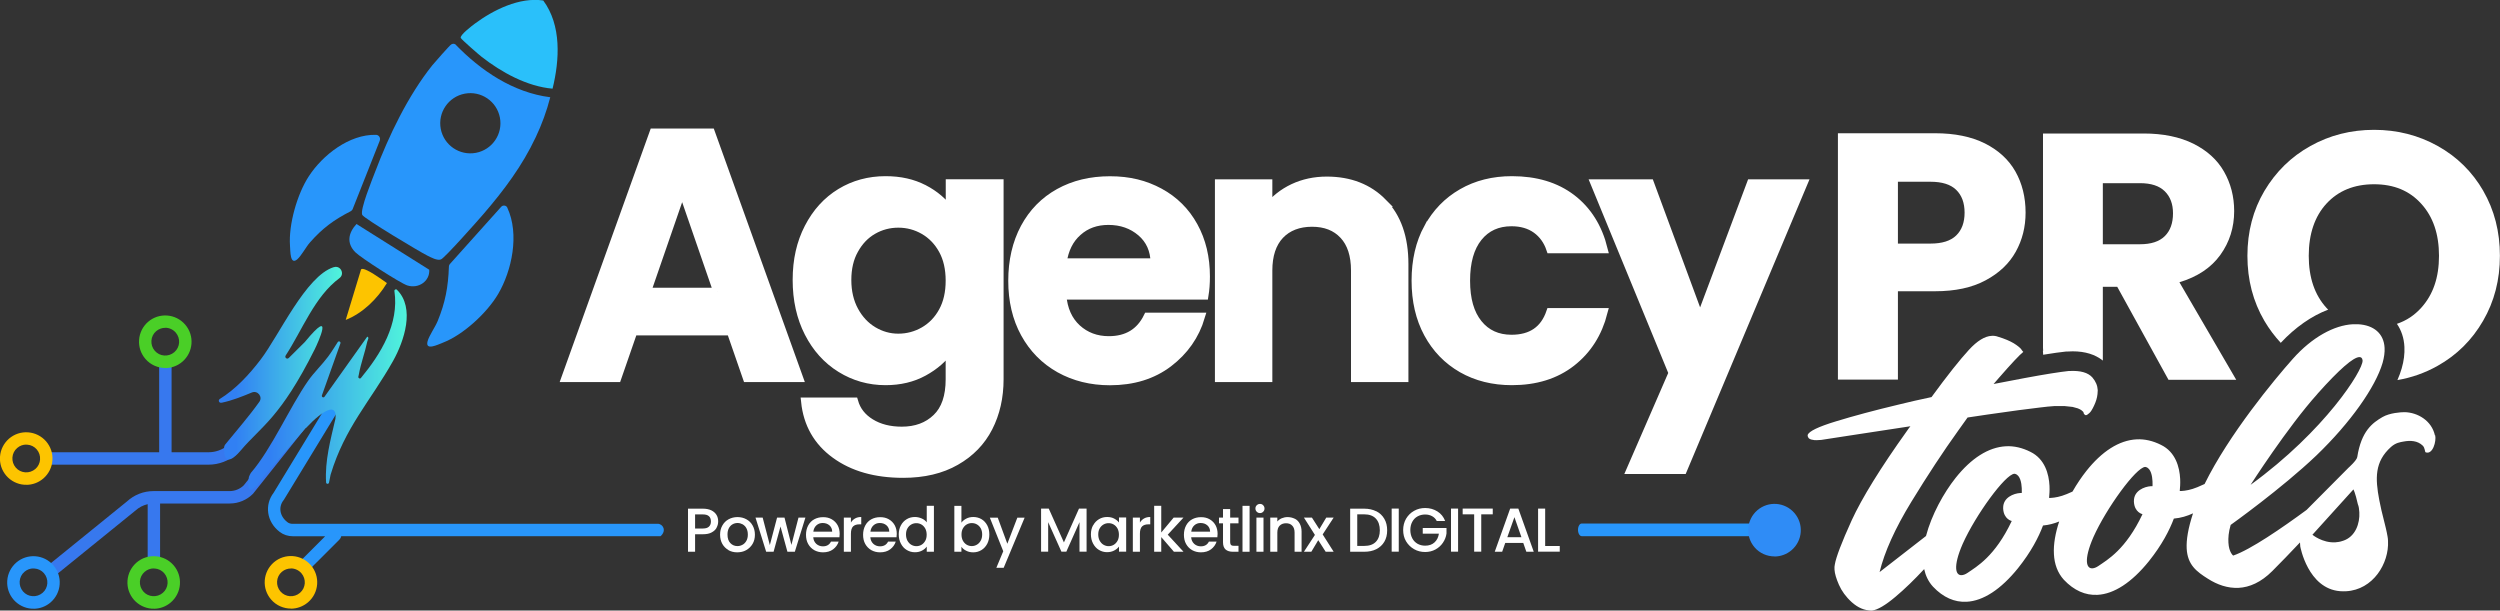 <?xml version="1.0" encoding="UTF-8"?>
<svg id="Layer_2" data-name="Layer 2" xmlns="http://www.w3.org/2000/svg" xmlns:xlink="http://www.w3.org/1999/xlink" viewBox="0 0 300 73.26">
  <rect x="0" y="0" width="300" height="73.26" fill="#333333" stroke="none"/>
  <defs>
    <style>
      .cls-1 {
        fill: #3778ee;
      }

      .cls-2 {
        stroke: #fff;
        stroke-miterlimit: 10;
      }

      .cls-2, .cls-3 {
        fill: #fff;
      }

      .cls-4 {
        fill: url(#New_Gradient_Swatch_6-2);
      }

      .cls-5 {
        fill: #4acf27;
      }

      .cls-6 {
        fill: #fdc400;
      }

      .cls-7 {
        fill: #2896fb;
      }

      .cls-8 {
        fill: #2ac0fa;
      }

      .cls-9 {
        fill: url(#New_Gradient_Swatch_6);
      }

      .cls-10 {
        fill: #2f8cf6;
      }
    </style>
    <linearGradient id="New_Gradient_Swatch_6" data-name="New Gradient Swatch 6" x1="29.78" y1="46.74" x2="48.79" y2="46.74" gradientUnits="userSpaceOnUse">
      <stop offset=".14" stop-color="#3180f3"/>
      <stop offset="1" stop-color="#50f4db"/>
    </linearGradient>
    <linearGradient id="New_Gradient_Swatch_6-2" data-name="New Gradient Swatch 6" x1="26.26" y1="43.57" x2="41.05" y2="43.57" xlink:href="#New_Gradient_Swatch_6"/>
  </defs>
  <g id="Layer_1" data-name="Layer 1">
    <path class="cls-7" d="M211.31,64.34h-21.5c-.25,0-.45-.34-.45-.76s.2-.76.45-.76h21.5c.25,0,.45.34.45.76s-.2.76-.45.76Z"/>
    <g>
      <path class="cls-2" d="M87.71,39.75h-11.71l-1.94,5.6h-6.19l10.57-29.43h6.86l10.57,29.43h-6.23l-1.94-5.6ZM86.11,35.03l-4.25-12.3-4.25,12.3h8.51Z"/>
      <path class="cls-2" d="M110.87,22.67c1.32.69,2.36,1.58,3.12,2.67v-3.33h5.94v23.5c0,2.16-.44,4.09-1.31,5.79-.87,1.7-2.18,3.05-3.92,4.04-1.74,1-3.85,1.5-6.32,1.5-3.31,0-6.03-.77-8.15-2.32-2.12-1.54-3.32-3.65-3.6-6.32h5.85c.31,1.07.97,1.92,2,2.55,1.02.63,2.27.95,3.73.95,1.71,0,3.1-.51,4.17-1.54,1.07-1.02,1.6-2.58,1.6-4.65v-3.62c-.76,1.09-1.8,2.01-3.14,2.74-1.33.73-2.86,1.09-4.57,1.09-1.97,0-3.76-.51-5.39-1.52-1.63-1.01-2.91-2.43-3.85-4.27-.94-1.84-1.41-3.95-1.41-6.34s.47-4.45,1.41-6.27c.94-1.82,2.22-3.23,3.83-4.21,1.61-.98,3.42-1.47,5.41-1.47,1.74,0,3.27.34,4.59,1.03ZM113.14,30c-.56-1.02-1.32-1.81-2.27-2.36-.95-.55-1.98-.82-3.07-.82s-2.11.27-3.03.8c-.93.53-1.68,1.31-2.25,2.34-.58,1.02-.86,2.24-.86,3.64s.29,2.63.86,3.68c.57,1.05,1.33,1.86,2.27,2.42.94.56,1.94.84,3.01.84s2.12-.27,3.07-.82c.95-.55,1.71-1.33,2.27-2.36.56-1.02.84-2.25.84-3.68s-.28-2.66-.84-3.68Z"/>
      <path class="cls-2" d="M144.51,35.45h-17.05c.14,1.68.73,3,1.77,3.96,1.04.95,2.32,1.43,3.83,1.43,2.19,0,3.75-.94,4.67-2.82h6.36c-.67,2.25-1.97,4.09-3.87,5.54-1.91,1.45-4.25,2.17-7.03,2.17-2.25,0-4.26-.5-6.04-1.49-1.78-1-3.17-2.41-4.17-4.23-1-1.82-1.49-3.93-1.49-6.32s.49-4.53,1.47-6.36c.98-1.82,2.36-3.23,4.13-4.21,1.77-.98,3.8-1.47,6.11-1.47s4.2.48,5.96,1.43c1.75.95,3.12,2.31,4.08,4.06.97,1.75,1.45,3.77,1.45,6.04,0,.84-.06,1.6-.17,2.27ZM138.57,31.5c-.03-1.52-.58-2.73-1.64-3.64-1.07-.91-2.37-1.37-3.92-1.37-1.46,0-2.69.44-3.68,1.33-1,.88-1.61,2.11-1.83,3.68h11.07Z"/>
      <path class="cls-2" d="M165.94,24.32c1.71,1.75,2.57,4.2,2.57,7.35v13.68h-5.89v-12.88c0-1.85-.46-3.28-1.39-4.27-.93-1-2.19-1.49-3.79-1.49s-2.91.5-3.85,1.49c-.94,1-1.41,2.42-1.41,4.27v12.88h-5.89v-23.33h5.89v2.91c.79-1.01,1.79-1.8,3.01-2.38,1.22-.57,2.56-.86,4.02-.86,2.78,0,5.02.88,6.74,2.63Z"/>
      <path class="cls-2" d="M171.37,27.35c.98-1.81,2.34-3.21,4.08-4.21,1.74-1,3.73-1.5,5.98-1.5,2.89,0,5.28.72,7.18,2.17,1.89,1.45,3.16,3.47,3.81,6.08h-6.36c-.34-1.01-.91-1.8-1.71-2.38-.8-.57-1.79-.86-2.97-.86-1.68,0-3.02.61-4,1.83-.98,1.22-1.47,2.95-1.47,5.2s.49,3.94,1.47,5.16c.98,1.22,2.32,1.83,4,1.83,2.39,0,3.94-1.07,4.67-3.2h6.36c-.65,2.53-1.92,4.53-3.83,6.02-1.91,1.49-4.3,2.23-7.16,2.23-2.25,0-4.24-.5-5.98-1.49-1.74-1-3.1-2.4-4.08-4.21-.98-1.81-1.47-3.92-1.47-6.34s.49-4.53,1.47-6.34Z"/>
      <path class="cls-2" d="M216.39,22.02l-14.44,34.36h-6.27l5.05-11.62-9.35-22.74h6.61l6.02,16.3,6.11-16.3h6.27Z"/>
    </g>
    <path class="cls-7" d="M54.61,5.31c-.16-.1-.3-.06-.46.02-.15.07-2.01,2.18-2.27,2.5-2.93,3.67-5.22,8.45-6.88,12.83-.32.85-1.83,4.52-1.53,5.13.21.42,6.89,4.43,7.81,4.88.42.21,1.2.64,1.64.46.46-.19,4.46-4.7,5.11-5.46,2.45-2.85,4.65-5.78,6.26-9.21.73-1.54,1.32-3.14,1.74-4.79-4.45-.56-8.36-3.2-11.41-6.37ZM57.11,18.34c-1.96.37-3.85-.92-4.22-2.88-.37-1.96.92-3.85,2.88-4.22,1.96-.37,3.85.92,4.22,2.88.37,1.96-.92,3.85-2.88,4.22Z"/>
    <path class="cls-8" d="M66.31,10.64c-3.05-.26-6.13-1.96-8.51-3.82-.34-.26-2.45-2.1-2.51-2.27-.12-.34,1.33-1.44,1.66-1.69,2.25-1.67,5.39-3.23,8.24-2.8,2.21,2.98,1.96,7.14,1.12,10.57Z"/>
    <path class="cls-7" d="M60.88,24.93c1.48,3.19.54,7.54-1.09,10.33-1.36,2.32-4.24,4.94-6.64,5.86-.6.23-2.16,1.02-1.84-.17.18-.67.89-1.66,1.2-2.4.93-2.26,1.27-4.09,1.36-6.57,0-.11.04-.21.11-.29l6.16-6.87c.21-.24.61-.19.74.1Z"/>
    <path class="cls-7" d="M45.58,16.86l-3.26,8.23c-.04.11-.13.2-.24.26-2.01,1.03-3.39,2.04-4.89,3.75-.49.56-1.03,1.6-1.52,2.02-.87.74-.82-.98-.87-1.63-.18-2.55.86-6.2,2.26-8.34,1.66-2.55,4.86-5.05,8.05-4.97.35,0,.59.36.46.68Z"/>
    <path class="cls-6" d="M41.49,38.38l1.84-6.06c.36-.37,2.64,1.33,3.1,1.65-1.15,1.89-2.88,3.6-4.94,4.42Z"/>
    <path class="cls-7" d="M42.78,26.88l8.73,5.49c.09,1.36-1.28,2.32-2.64,1.88-.83-.27-5.59-3.33-6.23-3.98-1.09-1.1-.84-2.32.14-3.39Z"/>
    <g>
      <circle class="cls-10" cx="212.94" cy="63.62" r="2.41"/>
      <path class="cls-10" d="M212.94,66.77c-.89,0-1.77-.37-2.39-1.09-1.14-1.32-.99-3.31.33-4.45,1.32-1.14,3.31-.99,4.45.33,1.14,1.32.99,3.31-.33,4.45-.59.51-1.33.77-2.06.77ZM212.94,61.95c-.39,0-.77.13-1.09.4-.7.6-.77,1.65-.17,2.35.6.7,1.65.77,2.35.17.7-.6.77-1.65.17-2.35-.33-.38-.79-.58-1.26-.58Z"/>
    </g>
    <path class="cls-1" d="M36.63,48.98s0,0,0,0l-7.38,9.26c-.45.44-1.06.69-1.69.69h-9.13c-1.19,0-2.32.44-3.19,1.24l-9.55,7.74c-.12.71.31,1.1.75,1.1.16,0,.33-.05.47-.17l9.29-7.53s.03-.02.04-.03c.42-.39.93-.65,1.48-.78v7.24h1.49v-7.32h8.36c1.05,0,2.07-.43,2.8-1.18l7.21-9.05c.4-.51.04-1.38-.94-1.21Z"/>
    <path class="cls-7" d="M78.9,62.86h-43.79c-.23,0-.47-.07-.65-.22-.93-.74-1.05-1.84-.43-2.62.02-.02.04-.05.05-.07l6.67-10.95s0,0,0,0c-.17-.98-1.12-1.02-1.46-.47l-6.46,10.61c-1.08,1.41-.88,3.46.75,4.7.45.34,1,.51,1.56.51h3.88s-3.11,3.11-3.11,3.11c0,0,0,0,0,0-.05.68.37,1.02.78,1.02.19,0,.38-.07.53-.22l3.52-3.52c.11-.11.18-.25.21-.4h38.32c.75-.66.29-1.49-.36-1.49Z"/>
    <path class="cls-1" d="M28.38,54.5l4.24-5.1c.42-.5.07-1.38-.92-1.23,0,0,0,0,0,0l-4.38,5.28c-.64.53-1.46.82-2.29.82h-4.44v-10.85h-1.49v10.85H5.2c-.75.66-.29,1.49.36,1.49h19.46c1.23,0,2.43-.45,3.35-1.26Z"/>
    <g>
      <path class="cls-3" d="M86,63.32c-.12.23-.32.42-.6.57-.27.15-.62.22-1.05.22h-.94v2.1h-.85v-5.17h1.79c.4,0,.73.07,1.01.2.28.14.48.32.62.55.14.23.2.49.2.78,0,.26-.06.51-.19.74ZM85.07,63.2c.16-.15.24-.35.24-.62,0-.57-.32-.85-.96-.85h-.94v1.69h.94c.32,0,.56-.07.72-.22Z"/>
      <path class="cls-3" d="M87.42,66.01c-.31-.18-.56-.42-.74-.74-.18-.32-.27-.69-.27-1.11s.09-.79.28-1.11c.18-.32.43-.57.75-.74.32-.17.67-.26,1.06-.26s.75.09,1.06.26c.32.17.57.42.75.74.18.32.28.69.28,1.11s-.09.79-.28,1.11-.45.57-.77.75c-.32.18-.68.26-1.08.26s-.74-.09-1.05-.26ZM89.09,65.38c.19-.1.35-.26.47-.47.12-.21.18-.46.18-.76s-.06-.55-.17-.76c-.11-.21-.27-.36-.45-.47-.19-.1-.39-.16-.61-.16s-.42.05-.61.16-.33.26-.44.47-.16.46-.16.76c0,.44.11.78.34,1.02.23.24.51.36.85.36.22,0,.42-.05.61-.16Z"/>
      <path class="cls-3" d="M96.65,62.11l-1.27,4.1h-.89l-.83-3.03-.83,3.03h-.89l-1.28-4.1h.86l.86,3.3.87-3.3h.89l.83,3.28.85-3.28h.83Z"/>
      <path class="cls-3" d="M100.72,64.47h-3.13c.02.33.15.59.36.79.22.2.49.3.8.3.46,0,.78-.19.97-.57h.92c-.12.38-.35.69-.67.93s-.73.36-1.21.36c-.39,0-.74-.09-1.05-.26-.31-.18-.55-.42-.73-.74-.18-.32-.26-.69-.26-1.11s.09-.79.26-1.11c.17-.32.41-.57.72-.74.31-.17.67-.26,1.07-.26s.73.08,1.03.25c.3.17.54.41.71.71.17.31.25.66.25,1.05,0,.15-.01.29-.03.42ZM99.86,63.79c0-.31-.12-.56-.33-.75-.22-.19-.49-.28-.81-.28-.29,0-.54.09-.75.28-.21.19-.33.44-.37.76h2.27Z"/>
      <path class="cls-3" d="M102.62,62.21c.21-.12.45-.17.73-.17v.88h-.22c-.33,0-.58.08-.76.25-.17.17-.26.46-.26.88v2.16h-.85v-4.1h.85v.6c.12-.21.29-.37.49-.49Z"/>
      <path class="cls-3" d="M107.57,64.47h-3.13c.02.33.15.59.36.79.22.2.49.3.8.3.46,0,.78-.19.97-.57h.92c-.12.38-.35.69-.67.93s-.73.36-1.21.36c-.39,0-.74-.09-1.05-.26-.31-.18-.55-.42-.73-.74-.18-.32-.26-.69-.26-1.11s.09-.79.26-1.11c.17-.32.41-.57.72-.74.31-.17.67-.26,1.07-.26s.73.08,1.03.25c.3.17.54.41.71.71.17.31.25.66.25,1.05,0,.15-.01.29-.03.42ZM106.71,63.79c0-.31-.12-.56-.33-.75-.22-.19-.49-.28-.81-.28-.29,0-.54.09-.75.28-.21.19-.33.44-.37.76h2.27Z"/>
      <path class="cls-3" d="M108.11,63.04c.17-.32.4-.56.7-.74.3-.18.62-.26.99-.26.27,0,.53.06.79.17s.47.27.62.47v-1.98h.86v5.51h-.86v-.62c-.14.2-.33.36-.58.49-.25.13-.53.19-.84.19-.36,0-.68-.09-.98-.27-.3-.18-.53-.43-.7-.76-.17-.32-.26-.69-.26-1.11s.09-.78.26-1.09ZM111.03,63.42c-.12-.21-.27-.37-.46-.48-.19-.11-.39-.16-.61-.16s-.42.05-.61.16c-.19.11-.34.26-.46.47s-.17.45-.17.73.06.53.17.74c.12.21.27.38.46.49s.39.17.61.17.42-.05.61-.16c.19-.11.34-.27.46-.48.12-.21.17-.46.17-.74s-.06-.53-.17-.74Z"/>
      <path class="cls-3" d="M115.96,62.23c.25-.13.53-.19.84-.19.36,0,.69.09.98.26.29.17.52.42.69.74.17.32.25.69.25,1.1s-.08.78-.25,1.11c-.17.32-.4.58-.7.76-.3.18-.62.27-.98.27-.32,0-.6-.06-.84-.19-.25-.12-.44-.28-.58-.48v.6h-.85v-5.51h.85v2.02c.14-.2.34-.36.59-.49ZM117.69,63.4c-.12-.21-.27-.36-.46-.47s-.4-.16-.61-.16-.42.05-.61.16c-.19.11-.34.27-.46.48s-.17.45-.17.74.06.53.17.74c.12.21.27.37.46.48s.39.16.61.16.42-.06.61-.17.34-.27.46-.49c.12-.21.17-.46.17-.74s-.06-.53-.17-.73Z"/>
      <path class="cls-3" d="M122.96,62.11l-2.52,6.03h-.88l.83-1.99-1.61-4.03h.95l1.15,3.13,1.2-3.13h.88Z"/>
      <path class="cls-3" d="M130.39,61.03v5.17h-.85v-3.54l-1.58,3.54h-.59l-1.59-3.54v3.54h-.85v-5.17h.92l1.82,4.06,1.81-4.06h.91Z"/>
      <path class="cls-3" d="M131.18,63.04c.17-.32.4-.56.7-.74.3-.18.62-.26.98-.26.32,0,.6.06.84.19.24.13.43.28.58.47v-.6h.86v4.1h-.86v-.61c-.14.19-.34.35-.59.48-.25.13-.53.19-.85.19-.35,0-.67-.09-.97-.27s-.52-.43-.7-.76c-.17-.32-.26-.69-.26-1.11s.09-.78.26-1.09ZM134.1,63.42c-.12-.21-.27-.37-.46-.48-.19-.11-.39-.16-.61-.16s-.42.05-.61.16c-.19.11-.34.26-.46.47s-.17.45-.17.73.06.53.17.74c.12.21.27.38.46.49s.39.17.61.17.42-.05.61-.16c.19-.11.34-.27.46-.48.12-.21.17-.46.17-.74s-.06-.53-.17-.74Z"/>
      <path class="cls-3" d="M137.3,62.21c.21-.12.45-.17.73-.17v.88h-.22c-.33,0-.58.08-.76.25-.17.17-.26.46-.26.88v2.16h-.85v-4.1h.85v.6c.12-.21.29-.37.49-.49Z"/>
      <path class="cls-3" d="M140.13,64.16l1.89,2.05h-1.15l-1.52-1.76v1.76h-.85v-5.51h.85v3.2l1.49-1.79h1.18l-1.89,2.05Z"/>
      <path class="cls-3" d="M146.07,64.47h-3.13c.02.33.15.59.36.79.22.2.49.3.8.3.46,0,.78-.19.97-.57h.92c-.12.38-.35.69-.67.93s-.73.36-1.21.36c-.39,0-.74-.09-1.05-.26-.31-.18-.55-.42-.73-.74-.18-.32-.26-.69-.26-1.11s.09-.79.26-1.11c.17-.32.41-.57.72-.74.31-.17.67-.26,1.07-.26s.73.08,1.03.25c.3.17.54.41.71.71.17.31.25.66.25,1.05,0,.15-.01.29-.03.42ZM145.21,63.79c0-.31-.12-.56-.33-.75-.22-.19-.49-.28-.81-.28-.29,0-.54.09-.75.28-.21.19-.33.44-.37.76h2.27Z"/>
      <path class="cls-3" d="M147.62,62.8v2.27c0,.15.04.26.11.33.07.07.19.1.37.1h.52v.71h-.67c-.38,0-.67-.09-.88-.27-.2-.18-.31-.47-.31-.87v-2.27h-.48v-.69h.48v-1.02h.86v1.02h1v.69h-1Z"/>
      <path class="cls-3" d="M149.95,60.7v5.51h-.85v-5.51h.85Z"/>
      <path class="cls-3" d="M150.81,61.41c-.1-.1-.16-.23-.16-.39s.05-.28.16-.39c.1-.1.23-.16.39-.16s.28.05.38.16c.1.1.16.23.16.39s-.05.28-.16.39-.23.16-.38.16-.28-.05-.39-.16ZM151.62,62.11v4.1h-.85v-4.1h.85Z"/>
      <path class="cls-3" d="M155.37,62.24c.26.13.46.33.6.6.14.26.22.58.22.95v2.42h-.84v-2.29c0-.37-.09-.65-.28-.84-.18-.2-.43-.29-.75-.29s-.57.1-.76.29-.28.48-.28.84v2.29h-.85v-4.1h.85v.47c.14-.17.32-.3.53-.39.22-.09.45-.14.69-.14.32,0,.61.07.87.2Z"/>
      <path class="cls-3" d="M158.72,64.13l1.32,2.08h-.96l-.89-1.39-.83,1.39h-.89l1.32-2.02-1.32-2.08h.96l.89,1.39.83-1.39h.89l-1.32,2.02Z"/>
      <path class="cls-3" d="M165.16,61.35c.41.21.73.51.96.91.23.39.34.85.34,1.38s-.11.98-.34,1.37c-.23.39-.55.68-.96.89-.41.21-.9.31-1.45.31h-1.69v-5.17h1.69c.55,0,1.03.11,1.45.32ZM165.1,65.02c.32-.33.48-.79.48-1.38s-.16-1.07-.48-1.41c-.32-.34-.79-.51-1.39-.51h-.84v3.79h.84c.61,0,1.07-.16,1.39-.49Z"/>
      <path class="cls-3" d="M167.85,61.03v5.17h-.85v-5.17h.85Z"/>
      <path class="cls-3" d="M172.41,62.52c-.13-.26-.32-.45-.56-.58-.24-.13-.51-.2-.83-.2-.34,0-.65.08-.92.23-.27.15-.48.37-.63.65-.15.28-.23.61-.23.98s.08.7.23.99c.15.29.36.5.63.66.27.15.57.23.92.23.46,0,.84-.13,1.12-.39.29-.26.46-.61.53-1.05h-1.94v-.68h2.85v.66c-.05.4-.2.77-.43,1.11-.23.34-.53.61-.9.81-.37.2-.78.3-1.23.3-.49,0-.93-.11-1.33-.34-.4-.23-.72-.54-.96-.94-.24-.4-.35-.86-.35-1.36s.12-.96.35-1.36c.24-.4.56-.72.96-.94.4-.23.85-.34,1.33-.34.55,0,1.04.14,1.47.41s.74.65.93,1.15h-1.02Z"/>
      <path class="cls-3" d="M174.97,61.03v5.17h-.85v-5.17h.85Z"/>
      <path class="cls-3" d="M179.13,61.03v.69h-1.38v4.48h-.85v-4.48h-1.38v-.69h3.61Z"/>
      <path class="cls-3" d="M182.8,65.15h-2.17l-.37,1.06h-.89l1.85-5.18h.98l1.85,5.18h-.89l-.37-1.06ZM182.57,64.46l-.84-2.4-.85,2.4h1.69Z"/>
      <path class="cls-3" d="M185.42,65.52h1.75v.68h-2.6v-5.17h.85v4.49Z"/>
    </g>
    <path class="cls-9" d="M36.68,51.36l-5.04,5.82s0,0-.01.01c-2.26,3.27-1.83.51-1.76.04,0-.04.21-.46.23-.48,2.51-2.9,4.68-7.93,6.9-11.09.65-.93,1.65-1.9,2.36-2.85.42-.56.79-1.17,1.17-1.76.12-.18.39-.04.32.16l-2.22,6.23c-.07.2.19.34.31.17l5.13-7.21c.28.09.03.43,0,.6-.28,1.32-.77,2.6-1.01,3.94-.01.07-.04.17-.06.27-.03.18.2.29.31.15,2.39-2.89,4.6-6.48,4.02-10.43-.03-.17.18-.28.3-.16,2.21,2.18.87,6.16-.46,8.54-2.72,4.84-5.79,7.97-7.5,13.66-.02.08-.1.54-.19.95-.05.2-.34.18-.35-.03-.16-2.6.54-5.13,1.12-7.63.25-1.96-1.43-1.15-3.52,1.09,0,0-.01.01-.02.02Z"/>
    <path class="cls-4" d="M27.06,53.3c1.31-1.62,2.77-3.27,4.06-5.08.44-.61-.21-1.41-.9-1.12-1.18.49-2.38.97-3.59,1.22-.03,0-.07.01-.11.01-.25.02-.36-.31-.15-.45,1.91-1.18,3.53-2.93,4.89-4.71,2.23-2.91,5.43-10.05,8.78-11.11,0,0,.02,0,.03,0,.8-.25,1.34.82.66,1.32-2.97,2.2-4.44,6.19-6.45,9.28-.09.13-.03.31.12.36h0c.08.03.18,0,.24-.05l1.95-1.94c3.61-4.38,1.56.11,1.18.88-4.12,8.24-6.44,9.26-8.85,12.11-1.95,2.3-2.05.45-2.03-.27,0-.16.06-.31.16-.44Z"/>
    <path class="cls-5" d="M18.46,73.04c-.08,0-.16,0-.24,0-.84-.06-1.61-.45-2.16-1.08-.55-.64-.82-1.45-.76-2.29.06-.84.45-1.61,1.08-2.16.64-.55,1.45-.82,2.29-.76.84.06,1.61.45,2.16,1.08.55.64.82,1.45.76,2.29-.06.84-.45,1.61-1.08,2.16-.58.5-1.3.77-2.06.77ZM18.45,68.21c-.4,0-.78.14-1.09.41-.34.29-.54.7-.57,1.14s.11.87.4,1.21c.29.34.7.54,1.14.57.44.03.87-.11,1.21-.4h0c.34-.29.54-.7.57-1.14.03-.44-.11-.87-.4-1.21-.29-.34-.7-.54-1.14-.57-.04,0-.08,0-.12,0Z"/>
    <path class="cls-5" d="M19.84,44.16c-.89,0-1.77-.37-2.39-1.09-.55-.64-.82-1.45-.76-2.29.06-.84.45-1.61,1.08-2.16,1.32-1.14,3.31-.99,4.45.33,1.14,1.32.99,3.31-.33,4.45h0c-.59.51-1.33.77-2.06.77ZM19.83,39.34c-.39,0-.77.13-1.09.4-.34.29-.54.7-.57,1.14-.03.44.11.87.4,1.21.6.7,1.65.77,2.35.17h0c.7-.6.77-1.65.17-2.35-.33-.38-.79-.58-1.26-.58Z"/>
    <path class="cls-6" d="M34.92,73.03c-.89,0-1.77-.37-2.39-1.09-.55-.64-.82-1.45-.76-2.29.06-.84.45-1.61,1.08-2.16,1.32-1.14,3.31-.99,4.45.33,1.14,1.32.99,3.31-.33,4.45h0c-.6.51-1.33.77-2.06.77ZM34.91,68.22c-.39,0-.77.13-1.09.4-.34.29-.54.7-.57,1.14-.03.44.11.87.4,1.21.6.7,1.65.77,2.35.17h0c.7-.6.77-1.65.17-2.35-.33-.38-.79-.58-1.26-.58Z"/>
    <path class="cls-6" d="M3.16,58.17c-.08,0-.16,0-.24,0-.84-.06-1.61-.45-2.16-1.08-.55-.64-.82-1.45-.76-2.29.06-.84.45-1.61,1.08-2.16.64-.55,1.45-.82,2.29-.76.84.06,1.61.45,2.16,1.08.55.64.82,1.45.76,2.29-.06.84-.45,1.61-1.08,2.16h0c-.58.5-1.3.77-2.06.77ZM3.15,53.35c-.4,0-.78.14-1.09.41-.34.29-.54.7-.57,1.14-.03.44.11.87.4,1.21.29.34.7.54,1.14.57.44.03.87-.11,1.21-.4h0c.34-.29.54-.7.57-1.14.03-.44-.11-.87-.4-1.21-.29-.34-.7-.54-1.14-.57-.04,0-.08,0-.12,0Z"/>
    <path class="cls-7" d="M4.03,73.04c-.08,0-.16,0-.24,0-.84-.06-1.61-.45-2.16-1.08-.55-.64-.82-1.45-.76-2.29.06-.84.45-1.61,1.08-2.16.64-.55,1.45-.82,2.29-.76.84.06,1.61.45,2.16,1.08.55.64.82,1.45.76,2.29-.06.84-.45,1.61-1.08,2.16-.58.5-1.3.77-2.06.77ZM4.02,68.21c-.4,0-.78.14-1.09.41-.34.29-.54.7-.57,1.14s.11.87.4,1.21c.29.34.7.54,1.14.57.44.03.87-.11,1.21-.4h0c.34-.29.54-.7.57-1.14.03-.44-.11-.87-.4-1.21-.29-.34-.7-.54-1.14-.57-.04,0-.08,0-.12,0Z"/>
    <g>
      <path class="cls-3" d="M227.75,34.95h4.46c2.41,0,4.43-.43,6.06-1.31,1.63-.87,2.83-2.01,3.62-3.43.79-1.42,1.18-2.98,1.18-4.7,0-1.85-.41-3.49-1.22-4.93-.81-1.43-2.04-2.55-3.66-3.37-1.63-.81-3.62-1.22-5.98-1.22h-11.66v29.56h7.2v-10.61ZM227.75,21.81h3.92c1.37,0,2.4.32,3.07.97.67.65,1.01,1.56,1.01,2.74s-.34,2.09-1.01,2.74c-.67.65-1.7.97-3.07.97h-3.92v-7.41Z"/>
      <path class="cls-3" d="M245.15,42.08v.03s.03.46.03.46c1.16-.19,2.1-.32,2.78-.39h.06s.06,0,.06,0h.1c.18-.01.36-.02.54-.02,1.5,0,2.71.38,3.62,1.11v-8.85h1.73l6.15,11.16h8.13l-6.82-11.71c2.16-.65,3.8-1.74,4.91-3.28,1.11-1.54,1.66-3.3,1.66-5.26,0-1.74-.41-3.32-1.22-4.74-.81-1.42-2.04-2.53-3.68-3.35-1.64-.81-3.63-1.22-5.96-1.22h-12.08v25.72l.02.36ZM252.34,21.98h4.46c1.32,0,2.31.32,2.97.97.66.65.99,1.53.99,2.65,0,1.18-.33,2.09-.99,2.74-.66.65-1.65.97-2.97.97h-4.46v-7.33Z"/>
      <path class="cls-3" d="M298,22.91c-1.33-2.3-3.16-4.1-5.47-5.39-2.32-1.29-4.86-1.94-7.64-1.94s-5.33.65-7.64,1.94c-2.32,1.29-4.15,3.09-5.52,5.39-1.36,2.3-2.04,4.9-2.04,7.79s.68,5.49,2.04,7.81c.57.97,1.23,1.84,1.96,2.63,1.75-1.87,3.72-3.24,5.69-3.98-.07-.07-.14-.14-.2-.21-1.42-1.56-2.13-3.64-2.13-6.25s.71-4.73,2.13-6.27c1.42-1.54,3.32-2.32,5.71-2.32s4.25.78,5.66,2.34c1.42,1.56,2.13,3.64,2.13,6.25s-.71,4.66-2.13,6.23c-.82.91-1.79,1.55-2.92,1.93.53.77.85,1.71.9,2.76.04.83-.06,1.67-.33,2.6-.13.45-.3.91-.51,1.39,1.7-.29,3.31-.86,4.81-1.7,2.3-1.29,4.13-3.09,5.47-5.41,1.35-2.32,2.02-4.92,2.02-7.81s-.67-5.49-2-7.79Z"/>
    </g>
    <path class="cls-3" d="M292.19,52.25c-.38-1.77-2.08-2.77-3.66-2.79-.42,0-1.76.08-2.64.59-1.19.7-2.53,1.66-3.02,4.8-.06.4-1.04,1.27-1.04,1.27l-5.04,5.07c-2.94,2.16-6.74,4.78-8.81,5.48,0,0-.51-.38-.57-1.56-.03-.54.01-1.23.27-2.12,0,0,6.13-4.37,10.28-8.33,4.12-3.96,7.1-8.22,7.95-11.11.19-.68.27-1.27.24-1.81-.09-1.74-1.32-2.72-3.15-2.83-.21-.01-.44,0-.67,0-2.22.12-4.87,1.54-7.19,4.15-2.25,2.52-7.68,9.1-10.59,15.02-.27.12-.55.25-.86.38-.78.32-1.41.43-1.92.46h-.2c.03-.35.08-.87.05-1.45-.07-1.41-.55-3.23-2.29-4.08-.97-.49-1.96-.72-2.93-.67-2.12.11-4.18,1.45-6.05,3.81-.56.71-1.13,1.55-1.65,2.46-.22.1-.45.2-.69.3-.78.32-1.41.43-1.92.46h-.2c.03-.35.08-.87.05-1.45-.07-1.41-.55-3.23-2.29-4.08-.97-.49-1.96-.72-2.93-.67-2.12.11-4.18,1.45-6.05,3.8-1.42,1.79-2.88,4.42-3.55,6.97l-5.57,4.33c.59-2.42,1.85-5.22,3.81-8.43,1.96-3.2,3.83-6.05,5.65-8.58.38-.53.74-1.04,1.1-1.54.81-.12,1.63-.24,2.42-.36,2.8-.4,4.89-.69,6.26-.84.64-.08,1.22-.14,1.71-.17.49,0,.9,0,1.28,0,.36.03.67.07.93.1.23.06.44.11.62.17.18.07.31.14.42.21.08.07.16.15.22.19.03.08.06.12.08.15v.08c.09.12.17.2.27.19.08,0,.23-.09.4-.25.17-.14.36-.45.57-.9.21-.45.36-.89.41-1.38.02-.15.03-.31.03-.46-.03-.56-.24-1.06-.64-1.53-.52-.59-1.43-.85-2.76-.78h-.1c-1.02.11-2.77.38-5.29.85-1.19.24-2.44.46-3.71.71.22-.24.43-.51.65-.75,1.5-1.72,2.47-2.75,2.91-3.1v-.03s-.03,0-.03,0t-.03-.05c-.05-.05-.11-.12-.19-.25-.16-.2-.46-.44-.91-.72-.45-.26-1.05-.53-1.86-.77-.24-.09-.49-.13-.77-.11-.82.04-1.74.6-2.73,1.68-1.07,1.16-2.56,3.03-4.49,5.67-1.47.31-2.79.61-3.95.9-2.89.69-5.39,1.36-7.51,2.01-2.14.65-3.27,1.2-3.4,1.64v.08c.01.13.07.23.15.33.11.07.24.14.42.16.16.04.31.06.49.05l.56-.03,3.31-.51c2.09-.31,4.55-.7,7.4-1.13-.12.16-.27.32-.38.51-3.22,4.5-5.44,8.11-6.66,10.76-1.22,2.68-1.89,4.46-2.03,5.31-.04.18-.06.39-.04.62.03.49.21,1.09.53,1.82.32.73.82,1.44,1.55,2.1.73.65,1.51,1,2.41,1,.69-.09,1.63-.65,2.83-1.66,1.13-.95,2.28-2.07,3.44-3.32.17.79.51,1.51,1.06,2.11,1.22,1.29,2.59,1.89,4.04,1.81,1.97-.1,4.1-1.47,6.17-4.04,1.56-1.95,2.47-3.72,2.99-5.11.69-.06,1.34-.24,1.94-.48-.44,1.34-.7,2.7-.63,3.92.06,1.18.43,2.23,1.19,3.07,1.22,1.29,2.59,1.89,4.04,1.81,1.97-.1,4.1-1.47,6.17-4.04,1.56-1.95,2.47-3.72,2.99-5.11.83-.07,1.61-.31,2.3-.63-.6,1.84-.81,3.18-.76,4.22.1,1.97,1.2,2.78,2.55,3.63,1.11.71,2.37,1.16,3.7,1.09,1.28-.07,2.66-.65,4.02-2.01.96-.95,2.16-2.21,3.33-3.44v.03s.03.46.03.46c0,0,.91,5.05,4.77,5.36.23.01.49.03.72.01,3.25-.17,5.18-3.35,5.04-6.03,0-.18-.02-.33-.05-.51-.23-1.37-.68-2.68-1-4.41-.49-2.59-.57-4.59,1.4-6.36.58-.52,1.12-.58,1.49-.65.83-.16,1.7-.12,2.32.48.3.29.24.77.36.81.85.31,1.3-1.33,1.14-2.05ZM278.11,47.24c2.69-3.01,4.28-4.35,5-4.39.23-.01.36.11.4.39v.03c.06,1.15-4.48,8.39-13.44,14.91,0,0,4.43-6.92,8.04-10.93ZM242.62,59.16h-.18c-.82.05-2.07.55-2.06,1.78v.1c.07,1.28,1.03,1.48,1.03,1.48-2.01,4.26-4.22,5.48-5.31,6.23-.25.17-.5.26-.7.27-.36.02-.63-.22-.66-.81-.03-.59.17-1.55.79-2.96,1.54-3.44,5.1-8.34,6.2-8.4.03,0,.08.02.1.02.6.17.75,1.09.78,1.7.02.33,0,.59,0,.59ZM258.31,58.34h-.18c-.82.05-2.07.55-2.06,1.78v.1c.07,1.28,1.03,1.48,1.03,1.48-2.01,4.26-4.22,5.48-5.31,6.23-.25.17-.5.26-.7.27-.36.02-.63-.22-.66-.81-.03-.59.17-1.55.79-2.96,1.54-3.44,5.1-8.34,6.2-8.4.03,0,.08.02.1.02.6.17.75,1.09.78,1.7.02.33,0,.59,0,.59ZM281.14,64.9c-.33.12-.63.16-.91.18-1.56.08-2.74-.91-2.74-.91l4.92-5.44s.22.37.53,1.77c.12.28.16.61.18.99.07,1.28-.44,2.92-1.97,3.41Z"/>
  </g>
</svg>